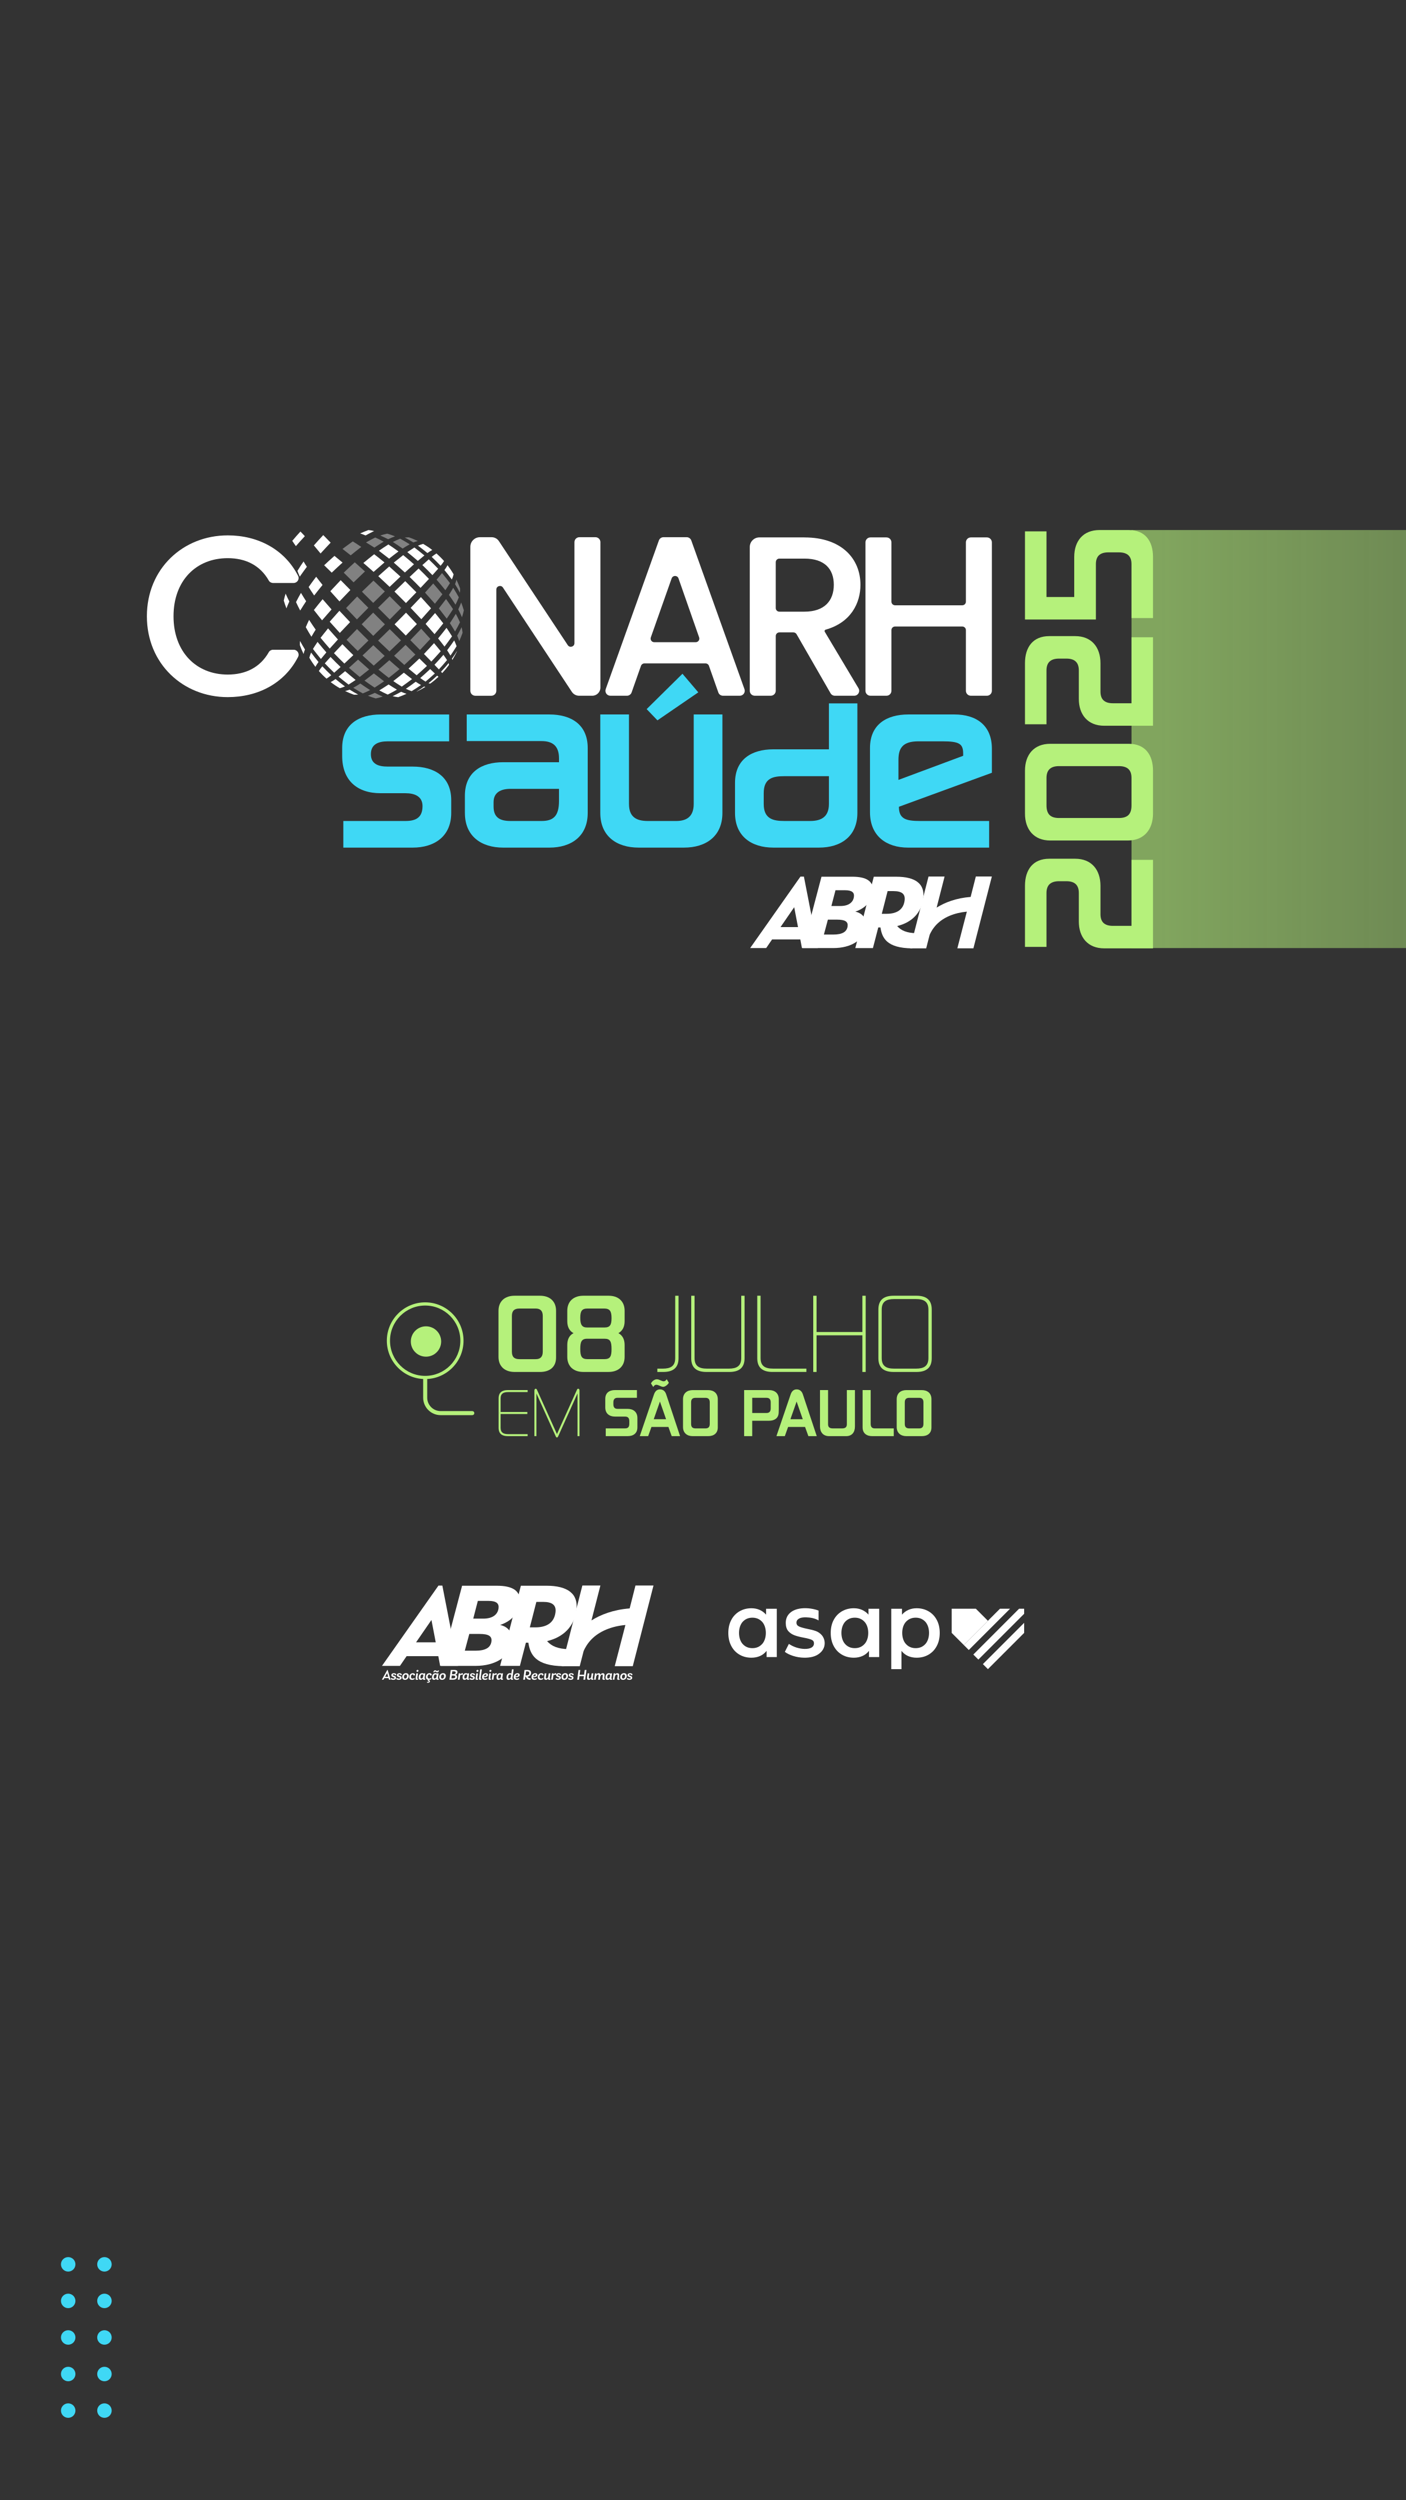 <?xml version="1.0" encoding="UTF-8"?><svg id="Layer_1" xmlns="http://www.w3.org/2000/svg" xmlns:xlink="http://www.w3.org/1999/xlink" viewBox="0 0 1080 1920"><rect x="0" y="0" width="1080" height="1920" fill="#333333" stroke="none"/><defs><style>.cls-1,.cls-2{fill:#fff;}.cls-2{fill-rule:evenodd;}.cls-3{fill:#3fd8f5;}.cls-4{fill:#b5f17b;}.cls-5{opacity:.38;}.cls-6{fill:url(#linear-gradient);}</style><linearGradient id="linear-gradient" x1="1693.94" y1="567.54" x2="891.87" y2="567.54" gradientUnits="userSpaceOnUse"><stop offset="0" stop-color="#b5f17b" stop-opacity="0"/><stop offset="1" stop-color="#b5f17b" stop-opacity=".6"/></linearGradient></defs><circle class="cls-3" cx="52.39" cy="1851.15" r="5.56"/><circle class="cls-3" cx="52.39" cy="1823.07" r="5.56"/><circle class="cls-3" cx="52.39" cy="1794.99" r="5.56"/><circle class="cls-3" cx="52.39" cy="1766.92" r="5.56"/><circle class="cls-3" cx="52.39" cy="1738.84" r="5.56"/><circle class="cls-3" cx="80.23" cy="1851.15" r="5.56"/><circle class="cls-3" cx="80.23" cy="1823.07" r="5.56"/><circle class="cls-3" cx="80.23" cy="1794.99" r="5.56"/><circle class="cls-3" cx="80.23" cy="1766.92" r="5.56"/><circle class="cls-3" cx="80.23" cy="1738.84" r="5.56"/><path class="cls-2" d="M230.78,408.17c-2.18,2.37-4.2,4.68-6.27,7.15.9,1.42,1.79,2.7,2.77,4.06,2.27-2.61,4.52-5.11,6.89-7.64-1.14-1.18-2.26-2.37-3.38-3.57h0Z"/><path class="cls-2" d="M348.89,491.81c-1.78,2.59-3.54,5.03-5.43,7.55.92,1.39,1.73,2.67,2.55,4.09,1.66-2.42,3.16-4.7,4.71-7.23-.58-1.62-1.13-2.92-1.82-4.41h0Z"/><path class="cls-2" d="M350.96,500.07c-1.16,1.97-2.52,3.94-3.81,5.72.11.3.2.64.28,1,1.3-2.09,2.47-4.22,3.5-6.38.01-.11.02-.22.03-.34h0Z"/><path class="cls-2" d="M344.58,509.22c-1.72,2.22-3.9,4.59-5.8,6.59.3.33.6.71.89,1.06,1.88-2,3.61-4.07,5.18-6.22l.02-.05c0-.44-.13-.92-.3-1.38h0Z"/><path class="cls-2" d="M336.82,519.73c-.35-.29-.73-.59-1.06-.89-2,1.9-4.37,4.08-6.6,5.8.45.17.9.31,1.3.31h.04c2.23-1.61,4.31-3.34,6.31-5.22h0Z"/><path class="cls-2" d="M347.08,445.03c.55-1.3,1.02-2.58,1.36-3.98-1.41-2.43-2.98-4.77-4.69-7-.65,1.29-1.53,2.58-2.36,3.72,1.98,2.36,3.86,4.78,5.69,7.25h0Z"/><path class="cls-2" d="M338.44,434.48c.98-1.18,1.86-2.3,2.66-3.63-.91-1.04-1.86-2.04-2.83-3.02-.98-.98-1.98-1.92-3.02-2.84-1.33.8-2.46,1.68-3.63,2.66,1.16,1.11,2.33,2.22,3.47,3.36,1.14,1.14,2.25,2.3,3.36,3.47h0Z"/><path class="cls-2" d="M312.25,532.8c-1.42-.46-2.64-.93-4.14-1.56-2.23,1.23-4.29,2.3-6.52,3.38,1.44.36,2.6.57,4.31.77,2.29-.84,4.23-1.63,6.36-2.6h0Z"/><path class="cls-2" d="M250.8,521.16c1.32-.8,2.46-1.68,3.63-2.66-1.16-1.11-2.33-2.22-3.47-3.36-1.14-1.14-2.25-2.3-3.36-3.47-.98,1.18-1.86,2.31-2.66,3.63.91,1.04,1.86,2.05,2.83,3.02.98.98,1.98,1.92,3.02,2.83h0Z"/><path class="cls-2" d="M256.7,516.6c1.66-1.45,3.29-2.91,4.92-4.39-1.31-1.27-2.62-2.53-3.91-3.82-1.29-1.29-2.55-2.6-3.82-3.91-1.48,1.63-2.94,3.26-4.4,4.92,1.18,1.22,2.35,2.46,3.55,3.65,1.2,1.2,2.43,2.37,3.65,3.55h0Z"/><path class="cls-2" d="M256.53,501.59c1.31,1.35,2.62,2.7,3.95,4.03,1.33,1.33,2.68,2.64,4.03,3.95,2.31-2.15,4.6-4.31,6.89-6.48-1.41-1.38-2.83-2.77-4.23-4.16-1.4-1.4-2.78-2.81-4.16-4.23-2.17,2.29-4.33,4.59-6.49,6.89h0Z"/><path class="cls-2" d="M323.03,451.45c2.17-2.29,4.33-4.59,6.48-6.89-1.31-1.35-2.62-2.7-3.95-4.03-1.33-1.33-2.68-2.64-4.03-3.95-2.31,2.15-4.6,4.31-6.89,6.48,1.41,1.38,2.83,2.77,4.23,4.16,1.4,1.4,2.78,2.81,4.16,4.23h0Z"/><path class="cls-2" d="M336.55,436.75c-1.17-1.22-2.35-2.46-3.55-3.65-1.2-1.2-2.43-2.37-3.65-3.55-1.66,1.45-3.29,2.91-4.92,4.39,1.31,1.27,2.62,2.53,3.91,3.82,1.29,1.29,2.55,2.6,3.82,3.91,1.48-1.63,2.94-3.26,4.39-4.92h0Z"/><path class="cls-2" d="M265.1,515.41c-1.67,1.42-3.34,2.81-5.05,4.19,2.56,2.12,5.05,4.1,7.7,6.11,1.85-1.16,3.62-2.32,5.43-3.54-2.75-2.22-5.4-4.45-8.08-6.76h0Z"/><path class="cls-2" d="M268.55,529.58c-1.11.47-2.28.82-3.46,1.08,2.22,1.08,4.47,2.02,6.73,2.82,1.05.02,2.2.01,3.3-.11-2.25-1.2-4.41-2.44-6.57-3.79h0Z"/><path class="cls-2" d="M257.73,521.44c-1.15.83-2.44,1.71-3.73,2.36,2.23,1.72,4.57,3.29,7,4.69,1.4-.34,2.68-.82,3.97-1.37-2.47-1.83-4.89-3.71-7.25-5.69h0Z"/><path class="cls-2" d="M334.2,470.77c-2.4,2.82-4.82,5.59-7.28,8.36,2.32,2.6,4.59,5.2,6.86,7.85,2.29-2.75,4.5-5.48,6.71-8.3-2.07-2.68-4.15-5.29-6.29-7.91h0Z"/><path class="cls-2" d="M342.98,482.14c-2.12,2.75-4.25,5.42-6.45,8.12,1.68,2.09,3.3,4.15,4.91,6.29,2-2.62,3.89-5.19,5.78-7.9-1.39-2.25-2.75-4.33-4.24-6.51h0Z"/><path class="cls-2" d="M338.53,500.08c-1.69-2.09-3.4-4.15-5.13-6.2-2.56,2.82-5.11,5.57-7.74,8.32,1.89,1.94,3.78,3.88,5.68,5.82,2.46-2.63,4.82-5.22,7.2-7.93h0Z"/><path class="cls-2" d="M320.03,518.58c2.71-2.38,5.31-4.73,7.93-7.2-1.93-1.9-3.87-3.79-5.82-5.68-2.75,2.63-5.5,5.18-8.32,7.74,2.06,1.74,4.11,3.44,6.2,5.13h0Z"/><path class="cls-2" d="M316.49,521.49c-2.13-1.61-4.2-3.23-6.29-4.91-2.69,2.2-5.37,4.33-8.11,6.45,2.17,1.49,4.25,2.85,6.51,4.24,2.71-1.9,5.27-3.78,7.9-5.78h0Z"/><path class="cls-2" d="M304.89,529.6c-2.19-1.3-4.26-2.59-6.41-3.98-2.39,1.59-4.7,3.07-7.14,4.56,2.18,1.17,4.19,2.17,6.48,3.21,2.49-1.24,4.69-2.43,7.07-3.79h0Z"/><path class="cls-2" d="M323.4,526.06c-1.42-.82-2.7-1.62-4.09-2.54-2.53,1.9-4.96,3.65-7.55,5.43,1.49.7,2.79,1.24,4.41,1.82,2.52-1.55,4.81-3.04,7.23-4.71h0Z"/><path class="cls-2" d="M334.01,517.17c-1.2-1.12-2.39-2.24-3.57-3.38-2.53,2.37-5.03,4.62-7.64,6.89,1.36.98,2.64,1.86,4.06,2.76,2.47-2.07,4.78-4.09,7.15-6.27h0Z"/><path class="cls-2" d="M343.39,506.91c-.9-1.42-1.79-2.7-2.77-4.06-2.27,2.61-4.52,5.11-6.89,7.64,1.14,1.18,2.26,2.37,3.38,3.57,2.18-2.37,4.2-4.68,6.27-7.15h0Z"/><path class="cls-2" d="M325.74,527.2c-1.79,1.3-3.77,2.66-5.75,3.82.09,0,.18-.01.27-.02,2.24-1.05,4.38-2.22,6.47-3.52-.35-.07-.7-.17-1-.28h0Z"/><path class="cls-2" d="M283.03,407.03c-2.29.84-4.23,1.63-6.36,2.6,1.42.45,2.64.93,4.14,1.56,2.23-1.23,4.29-2.3,6.53-3.38-1.44-.36-2.6-.57-4.31-.77h0Z"/><path class="cls-2" d="M222.25,461.9c-1.06-2.09-1.95-3.97-2.85-6.05-.58,1.79-.99,3.33-1.43,5.33.65,2.19,1.27,3.98,2.05,5.99.69-1.81,1.38-3.44,2.23-5.28h0Z"/><path class="cls-2" d="M328.32,424.71c1.15-.83,2.44-1.71,3.72-2.36-2.23-1.72-4.56-3.28-7-4.69-1.4.34-2.68.82-3.97,1.37,2.47,1.83,4.89,3.71,7.25,5.69h0Z"/><path class="cls-2" d="M217.08,433.96c-.96,2.13-1.75,4.07-2.6,6.36.2,1.71.41,2.87.77,4.31,1.08-2.23,2.15-4.3,3.38-6.52-.63-1.5-1.1-2.72-1.56-4.14h0Z"/><path class="cls-2" d="M320.94,430.74c1.67-1.42,3.35-2.81,5.05-4.19-2.55-2.12-5.05-4.1-7.69-6.11-1.85,1.16-3.63,2.32-5.43,3.54,2.75,2.22,5.4,4.44,8.08,6.76h0Z"/><path class="cls-2" d="M309.72,426.28c-2.44,1.9-4.84,3.81-7.24,5.76,2.88,2.51,5.7,5.02,8.53,7.59,2.32-2.14,4.63-4.23,6.99-6.31-2.74-2.4-5.47-4.71-8.28-7.03h0Z"/><path class="cls-2" d="M298.97,435c-2.83,2.47-5.62,4.94-8.4,7.46,2.93,2.72,5.82,5.45,8.72,8.21,2.76-2.65,5.52-5.27,8.3-7.89-2.86-2.63-5.71-5.21-8.62-7.78h0Z"/><path class="cls-2" d="M323.64,475.52c2.52-2.79,5-5.57,7.46-8.4-2.57-2.91-5.15-5.76-7.78-8.62-2.62,2.79-5.24,5.55-7.89,8.3,2.75,2.89,5.49,5.79,8.21,8.72h0Z"/><path class="cls-2" d="M311.88,470.49c-2.92,2.99-5.84,5.96-8.78,8.93,2.87,2.88,5.74,5.76,8.6,8.64,2.86-2.93,5.69-5.86,8.51-8.83-2.76-2.93-5.54-5.84-8.33-8.74h0Z"/><polygon class="cls-2" points="311.26 446.27 303 454.28 311.82 463.09 319.83 454.84 311.26 446.27 311.26 446.27"/><path class="cls-2" d="M260.71,469.02c-2.52,2.79-4.99,5.57-7.46,8.4,2.57,2.91,5.15,5.76,7.78,8.62,2.62-2.79,5.24-5.55,7.89-8.31-2.76-2.89-5.49-5.79-8.21-8.72h0Z"/><path class="cls-2" d="M251.99,482.54c-1.95,2.4-3.86,4.8-5.75,7.24,2.32,2.82,4.63,5.54,7.03,8.28,2.08-2.36,4.17-4.67,6.31-6.99-2.57-2.83-5.08-5.65-7.59-8.53h0Z"/><path class="cls-2" d="M250.69,501c-2.32-2.68-4.54-5.33-6.77-8.08-1.22,1.8-2.38,3.58-3.53,5.43,2.02,2.66,3.98,5.13,6.11,7.69,1.38-1.7,2.77-3.37,4.19-5.05h0Z"/><path class="cls-2" d="M234.26,498.76c-1.36-2.16-2.59-4.33-3.79-6.58-.12,1.1-.14,2.23-.13,3.22.82,2.34,1.76,4.6,2.84,6.82.26-1.18.61-2.35,1.08-3.46h0Z"/><path class="cls-2" d="M237.61,505.09c1.41,2.43,2.98,4.77,4.69,7,.65-1.29,1.53-2.58,2.36-3.72-1.98-2.36-3.86-4.78-5.69-7.25-.55,1.3-1.02,2.58-1.36,3.98h0Z"/><path class="cls-2" d="M242.49,483.53c-1.78-2.52-3.4-4.94-5.06-7.52-.92,1.89-1.72,3.65-2.54,5.63,1.42,2.56,2.78,4.87,4.32,7.32,1.06-1.88,2.1-3.59,3.27-5.43h0Z"/><path class="cls-2" d="M247.82,460.15c-2.3,2.75-4.5,5.47-6.71,8.3,2.07,2.68,4.15,5.29,6.29,7.91,2.4-2.82,4.82-5.59,7.28-8.36-2.32-2.6-4.59-5.2-6.86-7.85h0Z"/><path class="cls-2" d="M261.68,445.53c-2.69,2.81-5.32,5.62-7.95,8.49,2.33,2.62,4.68,5.22,7.03,7.82,2.77-2.95,5.56-5.85,8.38-8.76-2.5-2.51-4.98-5.03-7.46-7.56h0Z"/><path class="cls-2" d="M295.33,431.9c-2.62-2.15-5.22-4.22-7.91-6.29-2.82,2.21-5.55,4.42-8.3,6.71,2.65,2.26,5.25,4.53,7.85,6.86,2.77-2.46,5.54-4.87,8.36-7.28h0Z"/><path class="cls-2" d="M298.33,418.1c-2.51,1.59-4.86,3.16-7.3,4.84,2.64,2,5.24,4,7.85,6.06,2.39-1.89,4.76-3.71,7.2-5.53-2.57-1.85-5.1-3.61-7.75-5.37h0Z"/><path class="cls-2" d="M256.92,426.87c-2.71,2.38-5.31,4.73-7.93,7.2,1.93,1.9,3.87,3.79,5.82,5.68,2.75-2.63,5.5-5.18,8.32-7.74-2.06-1.74-4.11-3.44-6.2-5.13h0Z"/><path class="cls-2" d="M241.11,418.84c1.69,2.09,3.4,4.14,5.13,6.2,2.56-2.82,5.11-5.57,7.74-8.32-1.89-1.94-3.78-3.88-5.68-5.82-2.46,2.63-4.82,5.22-7.2,7.93h0Z"/><path class="cls-2" d="M242.86,442.9c-2,2.62-3.89,5.19-5.78,7.9,1.39,2.25,2.75,4.33,4.24,6.5,2.12-2.75,4.25-5.42,6.45-8.11-1.68-2.09-3.3-4.15-4.91-6.29h0Z"/><path class="cls-2" d="M235.16,461.7c-1.39-2.15-2.68-4.22-3.97-6.41-1.37,2.37-2.56,4.58-3.8,7.07,1.04,2.3,2.04,4.3,3.21,6.48,1.49-2.44,2.97-4.75,4.56-7.14h0Z"/><path class="cls-2" d="M233.18,431.16c-1.66,2.42-3.16,4.7-4.71,7.23.58,1.62,1.13,2.92,1.82,4.41,1.78-2.59,3.54-5.03,5.43-7.55-.92-1.39-1.73-2.67-2.55-4.09h0Z"/><g class="cls-5"><path class="cls-2" d="M354.57,481.63c-1.08,2.23-2.15,4.3-3.38,6.52.63,1.5,1.1,2.72,1.56,4.14.96-2.13,1.75-4.07,2.59-6.36-.2-1.71-.41-2.87-.77-4.31h0Z"/><path class="cls-2" d="M354.25,462.68c-.69,1.81-1.38,3.44-2.23,5.28,1.06,2.09,1.95,3.97,2.85,6.05.58-1.79.99-3.33,1.43-5.33-.65-2.19-1.27-3.98-2.05-5.99h0Z"/><path class="cls-2" d="M287.91,532.07c-1.85.85-3.47,1.54-5.28,2.23,2.01.78,3.81,1.4,6,2.05,2-.43,3.54-.85,5.33-1.43-2.07-.9-3.96-1.79-6.05-2.85h0Z"/><path class="cls-2" d="M349.53,448.6c1.36,2.16,2.6,4.33,3.79,6.57.12-1.1.14-2.23.12-3.21-.82-2.34-1.76-4.6-2.84-6.82-.26,1.18-.61,2.35-1.08,3.46h0Z"/><path class="cls-2" d="M274.23,483.06l-8.01,8.26c1.41,1.44,2.83,2.89,4.25,4.31,1.43,1.43,2.87,2.84,4.31,4.25l8.26-8.01c-1.47-1.46-2.95-2.92-4.42-4.39-1.47-1.47-2.93-2.95-4.39-4.42h0Z"/><path class="cls-2" d="M295.65,479.44c-1.5-1.5-3-3-4.5-4.5-1.5-1.5-3-3-4.5-4.5-2.95,2.98-5.9,5.96-8.84,8.95,1.48,1.49,2.95,2.98,4.44,4.46,1.48,1.48,2.97,2.96,4.46,4.44,2.99-2.94,5.97-5.89,8.95-8.84h0Z"/><path class="cls-2" d="M345.65,447.8c-2.01-2.65-3.99-5.14-6.11-7.7-1.38,1.7-2.77,3.37-4.19,5.05,2.32,2.68,4.54,5.33,6.76,8.08,1.22-1.8,2.38-3.58,3.54-5.43h0Z"/><path class="cls-2" d="M332.78,448.09c-2.08,2.36-4.18,4.68-6.31,6.99,2.57,2.83,5.08,5.65,7.59,8.53,1.95-2.4,3.85-4.8,5.76-7.24-2.32-2.81-4.63-5.54-7.03-8.28h0Z"/><path class="cls-2" d="M308.01,491.75c-2.89-2.86-5.77-5.73-8.64-8.6-2.97,2.94-5.95,5.86-8.94,8.78,2.91,2.79,5.82,5.57,8.75,8.33,2.97-2.82,5.9-5.65,8.83-8.51h0Z"/><path class="cls-2" d="M295.47,503.69c-2.92-2.72-5.82-5.45-8.72-8.21-2.76,2.65-5.52,5.27-8.3,7.89,2.86,2.63,5.71,5.21,8.62,7.78,2.83-2.47,5.62-4.94,8.4-7.46h0Z"/><path class="cls-2" d="M283.56,514.11c-2.88-2.51-5.7-5.02-8.53-7.59-2.32,2.14-4.63,4.23-6.99,6.31,2.74,2.4,5.47,4.71,8.28,7.03,2.44-1.9,4.84-3.81,7.24-5.76h0Z"/><path class="cls-2" d="M271.35,528.18c2.45,1.53,4.77,2.9,7.32,4.32,1.98-.82,3.74-1.61,5.63-2.54-2.58-1.65-5-3.28-7.52-5.06-1.85,1.18-3.55,2.22-5.43,3.28h0Z"/><path class="cls-2" d="M287.72,528.04c2.51-1.59,4.86-3.16,7.3-4.85-2.65-2-5.24-4-7.84-6.06-2.39,1.89-4.76,3.71-7.2,5.53,2.57,1.85,5.1,3.61,7.75,5.37h0Z"/><path class="cls-2" d="M306.93,513.83c-2.65-2.26-5.25-4.53-7.85-6.86-2.77,2.46-5.54,4.87-8.36,7.28,2.62,2.14,5.23,4.22,7.91,6.29,2.82-2.21,5.55-4.42,8.3-6.71h0Z"/><path class="cls-2" d="M319.07,502.68c-2.53-2.48-5.05-4.96-7.56-7.46-2.9,2.82-5.81,5.6-8.76,8.38,2.6,2.36,5.2,4.7,7.82,7.03,2.87-2.63,5.68-5.26,8.49-7.95h0Z"/><path class="cls-2" d="M322.63,499.13c2.69-2.81,5.32-5.62,7.95-8.49-2.33-2.62-4.68-5.22-7.03-7.82-2.77,2.95-5.56,5.85-8.38,8.76,2.5,2.51,4.98,5.03,7.46,7.56h0Z"/><path class="cls-2" d="M347.99,467.77c-1.76-2.65-3.52-5.17-5.37-7.75-1.82,2.44-3.64,4.81-5.53,7.2,2.05,2.6,4.06,5.2,6.06,7.84,1.69-2.43,3.25-4.78,4.84-7.29h0Z"/><path class="cls-2" d="M352.45,458.72c-1.42-2.55-2.79-4.87-4.32-7.32-1.06,1.88-2.1,3.59-3.28,5.43,1.78,2.52,3.4,4.94,5.05,7.52.92-1.89,1.72-3.65,2.54-5.63h0Z"/><path class="cls-2" d="M353.34,477.88c-1.04-2.3-2.04-4.3-3.21-6.48-1.49,2.44-2.97,4.75-4.56,7.14,1.39,2.15,2.68,4.22,3.97,6.41,1.37-2.37,2.56-4.58,3.79-7.07h0Z"/><path class="cls-2" d="M303.42,411.85c-2.01-.78-3.81-1.4-5.99-2.05-2,.43-3.54.85-5.33,1.43,2.07.9,3.96,1.79,6.04,2.85,1.85-.85,3.47-1.54,5.28-2.23h0Z"/><path class="cls-2" d="M317.5,416.56c1.11-.47,2.28-.82,3.46-1.08-2.22-1.08-4.46-2.02-6.73-2.82-1.05-.02-2.2-.01-3.3.11,2.24,1.2,4.41,2.44,6.57,3.79h0Z"/><path class="cls-2" d="M299.34,457.87c-2.99,2.94-5.97,5.88-8.95,8.84l9,9c2.95-2.98,5.9-5.96,8.84-8.95l-8.89-8.89h0Z"/><path class="cls-2" d="M295.61,454.21c-2.91-2.79-5.82-5.57-8.75-8.33-2.97,2.82-5.9,5.65-8.83,8.51,2.89,2.86,5.76,5.73,8.64,8.6,2.97-2.94,5.94-5.86,8.93-8.78h0Z"/><path class="cls-2" d="M274.16,475.66c2.92-2.99,5.84-5.96,8.78-8.93-2.87-2.88-5.74-5.76-8.6-8.64-2.86,2.93-5.69,5.86-8.51,8.83,2.76,2.93,5.54,5.84,8.33,8.74h0Z"/><path class="cls-2" d="M280.34,438.83c-2.6-2.36-5.2-4.7-7.82-7.03-2.87,2.63-5.68,5.26-8.49,7.96,2.53,2.47,5.05,4.96,7.56,7.45,2.9-2.82,5.81-5.61,8.76-8.38h0Z"/><path class="cls-2" d="M307.38,413.65c-1.99.82-3.74,1.61-5.63,2.54,2.58,1.65,5,3.28,7.52,5.06,1.85-1.18,3.55-2.22,5.43-3.27-2.45-1.53-4.77-2.9-7.32-4.32h0Z"/><path class="cls-2" d="M287.56,420.52c2.39-1.59,4.7-3.07,7.14-4.56-2.18-1.17-4.18-2.17-6.48-3.21-2.49,1.24-4.69,2.42-7.07,3.79,2.18,1.3,4.26,2.59,6.41,3.97h0Z"/><path class="cls-2" d="M270.99,415.76c-2.71,1.9-5.27,3.78-7.9,5.78,2.13,1.61,4.2,3.23,6.29,4.91,2.69-2.2,5.37-4.33,8.11-6.45-2.17-1.49-4.25-2.85-6.5-4.24h0Z"/></g><path class="cls-1" d="M174.92,411.12c23.34,0,43.71,10.81,54.05,31.07,1.28,2.51-.6,5.5-3.42,5.5h-15.81c-1.35,0-2.61-.71-3.28-1.89-6.63-11.65-17.74-17.18-31.53-17.18-24.14,0-41.64,17.15-41.64,44.61s17.49,44.79,41.64,44.79c13.8,0,24.91-5.53,31.53-17.18.67-1.17,1.93-1.89,3.28-1.89h15.81c2.82,0,4.7,2.98,3.42,5.5-10.33,20.23-30.71,30.89-54.04,30.89-34.29,0-62.1-25.54-62.1-62.11s27.82-62.1,62.1-62.1Z"/><path class="cls-1" d="M461.19,416.33v111.7c0,3.45-2.8,6.25-6.25,6.25h-10.12c-2.23,0-4.32-1.12-5.55-2.98l-52.92-80.08c-1.52-2.3-5.11-1.23-5.11,1.54v77.72c0,2.1-1.71,3.81-3.81,3.81h-12.33c-2.1,0-3.81-1.71-3.81-3.81v-110.57c0-4.08,3.3-7.38,7.38-7.38h8.99c2.23,0,4.31,1.12,5.55,2.98l52.93,79.93c1.52,2.3,5.11,1.22,5.11-1.54v-77.56c0-2.1,1.71-3.81,3.81-3.81h12.33c2.1,0,3.81,1.71,3.81,3.81Z"/><path class="cls-1" d="M541.95,509.44h-46.96c-1.18,0-2.23.75-2.63,1.86l-7.2,20.44c-.54,1.52-1.98,2.54-3.59,2.54h-12.71c-2.64,0-4.47-2.61-3.59-5.09l40.83-114.14c.54-1.52,1.98-2.53,3.59-2.53h17.73c1.61,0,3.04,1.01,3.59,2.53l40.83,114.14c.89,2.48-.95,5.09-3.59,5.09h-12.89c-1.62,0-3.06-1.02-3.59-2.54l-7.2-20.44c-.39-1.11-1.44-1.86-2.63-1.86ZM515.92,444.14l-16,45.32c-.64,1.81.7,3.71,2.63,3.71h31.85c1.92,0,3.26-1.89,2.63-3.7l-15.85-45.32c-.87-2.48-4.38-2.49-5.25,0Z"/><path class="cls-1" d="M617.91,412.7c28.87,0,43.04,16.62,43.04,36.39,0,14.01-7.34,29.02-26.75,34.44-.7.2-1.04,1-.67,1.62l25.9,43.37c1.52,2.54-.31,5.76-3.27,5.76h-14.88c-1.36,0-2.62-.73-3.3-1.91l-26.09-45.33c-.5-.86-1.42-1.4-2.41-1.4h-10.82c-1.54,0-2.78,1.25-2.78,2.78v42.04c0,2.1-1.71,3.81-3.81,3.81h-12.33c-2.1,0-3.81-1.71-3.81-3.81v-110.4c0-4.08,3.3-7.38,7.38-7.38h34.61ZM617.91,428.97h-19.26c-1.54,0-2.78,1.25-2.78,2.78v35.19c0,1.54,1.25,2.78,2.78,2.78h19.26c15.57,0,22.57-8.57,22.57-20.64s-7-20.12-22.57-20.12Z"/><path class="cls-1" d="M739.16,481.1h-51.64c-1.54,0-2.78,1.25-2.78,2.78v46.59c0,2.1-1.71,3.81-3.81,3.81h-12.33c-2.1,0-3.81-1.71-3.81-3.81v-113.97c0-2.1,1.71-3.81,3.81-3.81h12.33c2.1,0,3.81,1.71,3.81,3.81v45.54c0,1.54,1.25,2.78,2.78,2.78h51.64c1.54,0,2.78-1.25,2.78-2.78v-45.54c0-2.1,1.71-3.81,3.81-3.81h12.33c2.1,0,3.81,1.71,3.81,3.81v113.97c0,2.1-1.71,3.81-3.81,3.81h-12.33c-2.1,0-3.81-1.71-3.81-3.81v-46.59c0-1.54-1.25-2.78-2.78-2.78Z"/><path class="cls-3" d="M263.72,650.91v-20.45h47.79c7.93,0,13.05-2.65,13.05-11.46,0-7.41-5.99-9.87-13.05-9.87h-19.22c-18.16,0-29.45-10.05-29.45-28.56v-6.17c0-17.98,12.69-25.74,29.45-25.74h52.72v20.63h-47.25c-7.23,0-12.87,2.29-12.87,9.87s5.82,9.52,12.87,9.52h19.22c16.75,0,29.62,7.76,29.62,25.74v9.87c0,17.98-12.87,26.62-29.62,26.62h-53.25Z"/><path class="cls-3" d="M357.09,624.29v-13.23c0-17.98,12.69-25.74,29.45-25.74h42.85v-3c0-9.87-5.29-13.22-13.4-13.22h-57.48v-20.45h63.48c16.75,0,29.45,7.76,29.45,25.74v49.9c0,17.98-12.69,26.62-29.45,26.62h-35.44c-16.75,0-29.45-8.64-29.45-26.62ZM429.38,615.12v-9.35h-37.2c-7.05,0-13.05,2.47-13.05,10.23v3.35c0,8.64,5.11,11.11,13.05,11.11h23.8c9.17,0,13.4-3.88,13.4-15.34Z"/><path class="cls-3" d="M483.15,617.41c0,9.7,5.29,13.05,14.46,13.05h21.86c7.93,0,13.4-3.35,13.4-13.05v-68.77h22.04v75.64c0,17.98-12.7,26.62-29.45,26.62h-34.91c-16.75,0-29.45-8.64-29.45-26.62v-75.64h22.04v68.77ZM505.01,553.18l-8.29-8.64,27.51-27.15,12.16,14.28-31.39,21.51Z"/><path class="cls-3" d="M636.72,575.42v-35.27h21.86v84.13c0,17.98-12.69,26.62-29.45,26.62h-35.09c-16.75,0-29.45-8.64-29.45-26.62v-23.12c0-17.98,12.69-25.74,29.45-25.74h42.67ZM636.72,596.05h-34.21c-8.64,0-15.87,1.41-15.87,13.05v8.31c0,11.46,7.23,13.05,15.87,13.05h19.75c8.82,0,14.46-3.35,14.46-13.05v-21.36Z"/><path class="cls-3" d="M759.78,650.91h-62.24c-16.75,0-29.27-8.99-29.27-27.15v-49.37c0-17.98,12.69-25.74,29.45-25.74h35.44c16.75,0,28.74,8.29,28.74,26.27v18.51l-71.41,26.1c0,9.35,5.29,10.93,16.4,10.93h52.9v20.45ZM690.13,598.9l49.72-18.51v-1.59c0-7.58-2.82-9.52-15.87-9.52h-18.51c-12.17,0-15.34,5.29-15.34,14.28v15.34Z"/><path class="cls-4" d="M885.67,728.27h-37.45c-12.74,0-19.54-8.57-19.54-20.68v-21.81c0-5.8-2.78-9.08-9.58-9.08h-5.55c-6.81,0-9.71,3.28-9.71,9.08v41.36h-16.52v-46.9c0-12.23,6.05-20.8,18.66-20.8h19.92c12.61,0,19.42,8.57,19.42,20.8v21.81c0,5.8,2.9,8.95,9.58,8.95h14.25v-50.69h16.52v67.96Z"/><path class="cls-4" d="M867.01,571.18c12.61,0,18.66,8.45,18.66,20.68v32.91c0,12.1-6.81,20.68-19.42,20.68h-59.51c-12.61,0-19.42-8.57-19.42-20.68v-32.91c0-12.23,6.81-20.68,19.42-20.68h60.27ZM859.45,628.17c6.93,0,9.71-3.15,9.71-9.71v-21.06c0-5.8-2.78-9.08-9.71-9.08h-46.02c-6.68,0-9.58,3.28-9.58,9.08v21.06c0,6.56,2.9,9.71,9.58,9.71h46.02Z"/><path class="cls-4" d="M885.67,557.32h-37.45c-12.74,0-19.54-8.57-19.54-20.68v-21.81c0-5.8-2.78-9.08-9.58-9.08h-5.55c-6.81,0-9.71,3.28-9.71,9.08v41.36h-16.52v-46.9c0-12.23,6.05-20.8,18.66-20.8h19.92c12.61,0,19.42,8.57,19.42,20.8v21.81c0,5.8,2.9,8.95,9.58,8.95h14.25v-50.69h16.52v67.96Z"/><path class="cls-4" d="M803.84,458.47h21.31v-30.76c0-12.23,6.81-20.68,19.42-20.68h22.44c12.61,0,18.66,8.45,18.66,20.68v46.9h-16.52v-41.36c0-5.8-2.78-9.08-9.71-9.08h-8.07c-6.81,0-9.58,3.28-9.58,9.08v42.49h-54.47v-67.71h16.52v50.44Z"/><path class="cls-1" d="M614.74,721.4h-21.67l-4.55,6.64h-12.29l38.62-54.87h2.66l10.7,54.87h-12.2l-1.26-6.64ZM612.99,711.94l-2.94-15.27-10.51,15.27h13.45Z"/><path class="cls-1" d="M665.05,711.77c-1.24,10.13-11.46,16.27-24.83,16.27h-23.66l14.45-54.79h23.66c10.88,0,16.77,3.4,15.72,11.95-.74,6.06-4.61,11.87-13.36,14.86,5.25,1.16,8.85,4.98,8.03,11.71ZM651.08,711.27c.42-3.4-1.7-5.06-8.18-5.06h-6.97l-3.07,11.46h7.31c6.89,0,10.39-2.16,10.91-6.39ZM655.94,688.61c.41-3.32-1.63-4.98-6.78-4.98h-7.39l-3.15,12.12h6.89c6.31,0,9.88-2.74,10.42-7.14Z"/><path class="cls-1" d="M703.85,716.63l-3.11,11.64c-19.9-.17-23.17-8.2-24.44-16.08h-1.66l-4.11,15.86h-13.53l14.2-54.79h17.35c14.78,0,21.98,5.56,20.65,16.44-1.41,11.46-8.94,18.76-20.06,21.42,2.98,3.49,7.51,5.35,14.72,5.52ZM677.34,701.73h3.74c7.31,0,12.88-2.82,13.8-10.29.6-4.9-2.11-7.14-8.59-7.14h-4.48l-4.47,17.43Z"/><path class="cls-1" d="M749.56,673.11l-3.97,15.66c-11.2.87-19.82,4.26-26.13,8.2l6.11-23.87h-12.33l-14.13,55.16h12.33l2.64-10.33c.73-1.74,2.32-4.87,5.31-7.97,5.36-5.55,13.56-8.97,23.28-9.89l-7.3,28.18h12.33l14.18-55.16h-12.33Z"/><rect class="cls-6" x="869.16" y="407.03" width="850.16" height="321.01"/><path class="cls-4" d="M427.13,1042.45c0,7.5-5.03,11.11-12.31,11.11h-19.59c-7.2,0-12.31-4.05-12.31-11.56v-35.42c0-7.5,5.1-11.56,12.31-11.56h19.59c7.28,0,12.31,4.05,12.31,11.56v35.87ZM393.21,1037.95c0,4.13,1.88,5.78,5.78,5.78h12.53c3.45,0,5.4-1.65,5.4-5.78v-27.39c0-3.98-1.95-5.7-5.4-5.7h-12.53c-3.9,0-5.78,1.72-5.78,5.7v27.39Z"/><path class="cls-4" d="M447.98,1053.55c-7.13,0-12.23-4.05-12.23-11.56v-9.15c0-4.58,1.72-7.5,4.8-9.08-3.08-1.65-4.8-4.65-4.8-9.15v-8.03c0-7.5,5.1-11.56,12.31-11.56h19.51c7.13,0,12.23,4.05,12.23,11.56v8.03c0,4.5-1.8,7.5-4.8,9.15,3,1.58,4.8,4.58,4.8,9.08v9.15c0,7.5-5.1,11.56-12.31,11.56h-19.51ZM451.36,1004.85c-4.43,0-5.63,1.95-5.63,7.2s1.35,7.35,5.18,7.35h13.51c4.2,0,5.33-2.1,5.33-7.2s-1.2-7.35-5.63-7.35h-12.76ZM464.12,1043.72c4.58,0,5.63-2.03,5.63-7.73s-.98-7.95-5.33-7.95h-13.43c-4.43,0-5.25,2.63-5.25,7.8,0,5.78,1.05,7.88,5.63,7.88h12.76Z"/><path class="cls-4" d="M504.93,1053.55v-2.55h4.2c5.93,0,9.53-1.88,9.53-8.1v-47.87h2.55v48.02c0,7.65-4.58,10.51-11.71,10.51h-4.58Z"/><path class="cls-4" d="M530.96,1043.05v-48.02h2.55v47.87c0,6.23,3.6,8.1,9.53,8.1h16.81c5.93,0,9.53-1.88,9.53-8.1v-47.87h2.55v48.02c0,7.65-4.58,10.51-11.71,10.51h-17.56c-7.13,0-11.71-2.85-11.71-10.51Z"/><path class="cls-4" d="M593.39,1053.55c-7.13,0-11.71-2.85-11.71-10.51v-48.02h2.55v47.87c0,6.23,3.6,8.1,9.53,8.1h25.66v2.55h-26.04Z"/><path class="cls-4" d="M662.42,1025.42h-35.19v28.14h-2.55v-58.53h2.55v27.84h35.19v-27.84h2.55v58.53h-2.55v-28.14Z"/><path class="cls-4" d="M715.7,1043.05c0,7.65-4.58,10.51-11.71,10.51h-17.56c-7.13,0-11.71-2.85-11.71-10.51v-37.52c0-7.65,4.58-10.51,11.71-10.51h17.56c7.13,0,11.71,2.85,11.71,10.51v37.52ZM677.28,1042.9c0,6.23,3.6,8.1,9.53,8.1h16.81c5.93,0,9.53-1.88,9.53-8.1v-37.22c0-6.23-3.6-8.1-9.53-8.1h-16.81c-5.93,0-9.53,1.88-9.53,8.1v37.22Z"/><path class="cls-4" d="M390.29,1069.02c-3.58,0-5.76,1.13-5.76,4.9v10.38h20.54v1.54h-20.54v10.56c0,3.76,2.18,4.9,5.76,4.9h15.01v1.54h-15.23c-4.31,0-7.07-1.72-7.07-6.35v-22.67c0-4.62,2.77-6.35,7.07-6.35h15.23v1.54h-15.01Z"/><path class="cls-4" d="M443.28,1067.03c.23-.5.59-.59.91-.59.5,0,.95.5.95,1.18v35.23h-1.54v-32.78l-14.78,32.78c-.32.68-.54,1.04-1,1.04-.5,0-.68-.36-1-1.04l-14.78-32.78v32.78h-1.54v-34.91c0-1,.45-1.5.95-1.5.36,0,.73.14,1,.77l15.37,34.05,15.46-34.23Z"/><path class="cls-4" d="M482.17,1081.9c4.35,0,7.44,2.45,7.44,6.98v7.25c0,4.53-3.08,6.71-7.44,6.71h-16.87v-5.94h14.87c2.09,0,3.22-1,3.22-3.49v-2.09c0-2.45-1.13-3.49-3.22-3.49h-7.8c-4.35,0-7.44-2.4-7.44-6.98v-6.67c0-4.53,3.08-6.71,7.44-6.71h16.87v5.94h-14.87c-2.09,0-3.22,1.04-3.22,3.49v1.5c0,2.45,1.13,3.49,3.22,3.49h7.8Z"/><path class="cls-4" d="M491.42,1102.85l10.93-32.06c1-2.9,2.72-3.85,4.63-3.85s3.81.95,4.76,3.85l10.66,32.06h-6.44l-2.54-7.07h-13.01l-2.54,7.07h-6.44ZM513.77,1061.86c-1.09,1.86-3.08,3.13-4.4,3.13-1.54,0-3.58-1.59-5.21-1.59-.82,0-1.68.41-2.36,1.72l-1.77-2.77c1.09-2.04,2.95-3.17,4.53-3.17,1.91,0,3.67,1.54,5.21,1.54.73,0,1.59-.32,2.36-1.59l1.63,2.72ZM506.92,1076.28l-4.76,13.56h9.48l-4.72-13.56Z"/><path class="cls-4" d="M551.35,1096.14c0,4.53-3.04,6.71-7.43,6.71h-11.83c-4.35,0-7.44-2.45-7.44-6.98v-21.4c0-4.53,3.08-6.98,7.44-6.98h11.83c4.4,0,7.43,2.45,7.43,6.98v21.67ZM530.86,1093.42c0,2.49,1.13,3.49,3.49,3.49h7.57c2.09,0,3.27-1,3.27-3.49v-16.55c0-2.4-1.18-3.45-3.27-3.45h-7.57c-2.36,0-3.49,1.04-3.49,3.45v16.55Z"/><path class="cls-4" d="M598.22,1082.13c0,.64-.05,2.31-.09,2.86-.23,4.13-3.26,6.03-7.35,6.03h-12.97v11.83h-6.21v-35.37h19.18c4.35,0,7.44,2.45,7.44,6.98v7.66ZM577.82,1073.42v11.65h10.93c2.09,0,3.26-1.04,3.26-3.49v-4.72c0-2.4-1.18-3.45-3.26-3.45h-10.93Z"/><path class="cls-4" d="M596.4,1102.85l10.93-32.06c1-2.9,2.72-3.85,4.63-3.85s3.81.95,4.76,3.85l10.66,32.06h-6.44l-2.54-7.07h-13.02l-2.54,7.07h-6.44ZM611.91,1076.28l-4.76,13.56h9.48l-4.72-13.56Z"/><path class="cls-4" d="M636.07,1093.73c0,2.09,1.09,3.17,3.54,3.17h7.35c2.45,0,3.54-1.09,3.54-3.17v-26.25h6.21v27.98c0,4.4-2.27,7.39-6.8,7.39h-13.01c-4.54,0-7.03-2.99-7.03-7.39v-27.98h6.21v26.25Z"/><path class="cls-4" d="M662.59,1096.14v-28.66h6.21v25.94c0,2.49,1.14,3.49,3.22,3.49h14.51v5.94h-16.5c-4.35,0-7.43-2.18-7.43-6.71Z"/><path class="cls-4" d="M715.49,1096.14c0,4.53-3.04,6.71-7.43,6.71h-11.83c-4.35,0-7.44-2.45-7.44-6.98v-21.4c0-4.53,3.08-6.98,7.44-6.98h11.83c4.4,0,7.43,2.45,7.43,6.98v21.67ZM695,1093.42c0,2.49,1.13,3.49,3.49,3.49h7.57c2.09,0,3.27-1,3.27-3.49v-16.55c0-2.4-1.18-3.45-3.27-3.45h-7.57c-2.36,0-3.49,1.04-3.49,3.45v16.55Z"/><path class="cls-4" d="M326.6,1059.02c-16.25,0-29.46-13.22-29.46-29.46s13.22-29.46,29.46-29.46,29.46,13.22,29.46,29.46-13.22,29.46-29.46,29.46ZM326.6,1002.55c-14.89,0-27.01,12.11-27.01,27.01s12.11,27.01,27.01,27.01,27.01-12.11,27.01-27.01-12.11-27.01-27.01-27.01Z"/><circle class="cls-4" cx="327.22" cy="1030.17" r="11.66"/><path class="cls-4" d="M362.79,1086.73h-24.33c-7.4,0-13.41-6.02-13.41-13.41v-14.3c0-.86.7-1.56,1.56-1.56s1.56.7,1.56,1.56v14.3c0,5.67,4.61,10.29,10.29,10.29h24.33c.86,0,1.56.7,1.56,1.56s-.7,1.56-1.56,1.56Z"/><path class="cls-1" d="M298.48,1288.69h-3.25l-.65,1.19h-1.27l4.19-7.5h.27l2.25,7.5h-1.19l-.35-1.19ZM298.18,1287.66l-.82-2.81-1.55,2.81h2.37Z"/><path class="cls-1" d="M300.08,1289.3l.51-.87c.3.29.89.61,1.56.61.57,0,.93-.23.93-.51,0-.74-2.47-.48-2.47-2.12,0-1.01.89-1.54,1.98-1.54,1.01,0,1.86.46,1.83,1.37l-.96.26c0-.61-.55-.77-.93-.77-.46,0-.78.22-.78.51,0,.79,2.47.48,2.47,2.13,0,1.01-.92,1.64-2.19,1.64-1.01,0-1.66-.4-1.96-.71Z"/><path class="cls-1" d="M304.36,1289.3l.51-.87c.3.29.89.61,1.56.61.57,0,.93-.23.93-.51,0-.74-2.47-.48-2.47-2.12,0-1.01.89-1.54,1.98-1.54,1.01,0,1.86.46,1.83,1.37l-.96.26c0-.61-.55-.77-.93-.77-.46,0-.78.22-.78.51,0,.79,2.47.48,2.47,2.13,0,1.01-.92,1.64-2.19,1.64-1.01,0-1.66-.4-1.96-.71Z"/><path class="cls-1" d="M308.96,1287.9c0-1.72,1.14-3.03,2.9-3.03,1.34,0,2.13.75,2.13,2.06,0,1.71-1.14,3.07-2.89,3.07-1.34,0-2.14-.78-2.14-2.11ZM312.65,1287.09c0-.8-.35-1.22-.94-1.22-.91,0-1.41.92-1.41,1.88,0,.83.36,1.27.96,1.27.85,0,1.39-.88,1.39-1.93Z"/><path class="cls-1" d="M314.36,1287.91c0-1.71,1.1-3.04,2.8-3.04,1.09,0,1.65.54,1.65,1.58l-1.14.27c0-.4-.13-.87-.72-.87-.8,0-1.27.85-1.27,1.8s.46,1.37,1.24,1.37c.51,0,1-.2,1.42-.52l.16.86c-.36.31-1.14.65-2,.65-1.44,0-2.14-.85-2.14-2.1Z"/><path class="cls-1" d="M319.25,1288.78l.54-3.78h1.28l-.51,3.61c-.07.5.08.62.56.51l-.03.71c-.19.07-.46.17-.91.17-.66,0-1.07-.26-.93-1.22ZM319.88,1283.11c.06-.44.44-.78.87-.78s.75.34.7.78c-.06.43-.45.78-.88.78s-.74-.35-.69-.78Z"/><path class="cls-1" d="M326.71,1289.12l-.08.71c-.2.1-.53.17-.89.17-.62,0-.87-.36-.85-.96-.49.61-1.14.96-1.81.96-1,0-1.46-.77-1.46-1.82,0-1.9.97-3.31,2.64-3.31.52,0,.91.15,1.24.36l.12-.24h1.05l-.51,3.59c-.07.5.03.68.55.53ZM324.96,1287.94l.26-1.85c-.23-.14-.52-.25-.88-.25-.93,0-1.41.91-1.41,2.04,0,.65.21,1.08.71,1.08.6,0,1.03-.45,1.32-1.02Z"/><path class="cls-1" d="M329.48,1290.01l-.06.23c.47.06.81.28.81.8,0,.73-.58,1.22-1.47,1.22-.37,0-.64-.08-.82-.23l.24-.57c.12.09.33.15.57.15.36,0,.61-.15.61-.43,0-.24-.18-.33-.52-.33-.11,0-.26.01-.35.01l.25-.91c-1.05-.2-1.56-.99-1.56-2.05,0-1.71,1.1-3.04,2.8-3.04,1.09,0,1.65.54,1.65,1.58l-1.14.27c0-.4-.13-.87-.72-.87-.8,0-1.27.85-1.27,1.8s.46,1.37,1.24,1.37c.51,0,1-.2,1.42-.52l.16.86c-.34.28-1.03.6-1.83.65Z"/><path class="cls-1" d="M336.94,1289.12l-.08.71c-.2.1-.53.17-.89.17-.62,0-.87-.36-.85-.96-.49.61-1.14.96-1.81.96-1,0-1.46-.77-1.46-1.82,0-1.9.97-3.31,2.64-3.31.52,0,.91.15,1.24.36l.12-.24h1.05l-.51,3.59c-.07.5.03.68.55.53ZM333.68,1284.16h-.81c.03-.75.56-1.5,1.42-1.5.79,0,.97.59,1.54.59.34,0,.52-.2.57-.5h.79c-.04.82-.51,1.48-1.39,1.48-.78,0-1.03-.6-1.56-.6-.35,0-.51.26-.55.52ZM335.2,1287.94l.26-1.85c-.23-.14-.52-.25-.88-.25-.93,0-1.41.91-1.41,2.04,0,.65.21,1.08.71,1.08.6,0,1.03-.45,1.32-1.02Z"/><path class="cls-1" d="M337.42,1287.9c0-1.72,1.14-3.03,2.9-3.03,1.34,0,2.13.75,2.13,2.06,0,1.71-1.14,3.07-2.89,3.07-1.34,0-2.14-.78-2.14-2.11ZM341.11,1287.09c0-.8-.35-1.22-.94-1.22-.91,0-1.41.92-1.41,1.88,0,.83.36,1.27.96,1.27.85,0,1.39-.88,1.39-1.93Z"/><path class="cls-1" d="M351.11,1287.67c0,1.27-1.06,2.21-3,2.21h-2.88l1.03-7.48h2.81c1.55,0,2.34.52,2.34,1.61,0,.92-.53,1.71-1.65,2.07.8.15,1.35.69,1.35,1.59ZM349.72,1287.64c0-.66-.54-.94-1.55-.94h-1.16l-.29,2.13h1.23c1.09,0,1.78-.35,1.78-1.19ZM348.64,1283.45h-1.18l-.3,2.21h1.09c1.08,0,1.77-.45,1.77-1.3,0-.65-.52-.91-1.37-.91Z"/><path class="cls-1" d="M355.62,1284.93l-.19,1.27-.08.02c-.12-.08-.36-.14-.66-.14-.38,0-.83.16-1.23.52l-.46,3.27h-1.28l.67-4.88h1.21l-.04.8c.44-.5,1.02-.93,1.68-.93.16,0,.27.02.38.06Z"/><path class="cls-1" d="M360.4,1289.12l-.08.71c-.2.1-.53.17-.89.17-.62,0-.87-.36-.85-.96-.49.61-1.14.96-1.81.96-1,0-1.46-.77-1.46-1.82,0-1.9.97-3.31,2.64-3.31.52,0,.91.15,1.24.36l.12-.24h1.05l-.51,3.59c-.07.5.03.68.55.53ZM358.66,1287.94l.26-1.85c-.23-.14-.52-.25-.88-.25-.93,0-1.41.91-1.41,2.04,0,.65.21,1.08.71,1.08.6,0,1.03-.45,1.32-1.02Z"/><path class="cls-1" d="M360.55,1289.3l.51-.87c.3.29.89.61,1.56.61.57,0,.93-.23.93-.51,0-.74-2.47-.48-2.47-2.12,0-1.01.89-1.54,1.98-1.54,1.01,0,1.86.46,1.83,1.37l-.96.26c0-.61-.55-.77-.93-.77-.46,0-.78.22-.78.51,0,.79,2.47.48,2.47,2.13,0,1.01-.92,1.64-2.19,1.64-1.01,0-1.66-.4-1.96-.71Z"/><path class="cls-1" d="M365.33,1288.78l.54-3.78h1.28l-.51,3.61c-.07.5.08.62.56.51l-.03.71c-.19.07-.46.17-.91.17-.66,0-1.07-.26-.93-1.22ZM365.96,1283.11c.06-.44.44-.78.87-.78s.75.34.7.78c-.06.43-.45.78-.88.78s-.74-.35-.69-.78Z"/><path class="cls-1" d="M367.94,1288.64l.92-6.69h1.28l-.9,6.57c-.06.41.03.54.23.57.09.01.19,0,.34-.03l-.06.76c-.19.09-.46.19-.92.19-.65,0-1.05-.26-.89-1.37Z"/><path class="cls-1" d="M374.24,1288.64l.17.8c-.43.29-1.01.57-1.89.57-1.57,0-2.23-.87-2.23-2.1,0-1.69,1.14-3.04,2.88-3.04,1.1,0,1.66.54,1.66,1.3,0,1.36-1.63,1.94-3.25,1.76.03.73.37,1.13,1.2,1.13.55,0,1.06-.17,1.45-.43ZM371.65,1287.22c1.05.05,1.96-.2,1.96-.93,0-.31-.16-.53-.58-.53-.75,0-1.21.7-1.37,1.46Z"/><path class="cls-1" d="M375.29,1288.78l.54-3.78h1.28l-.51,3.61c-.07.5.08.62.56.51l-.03.71c-.19.07-.46.17-.91.17-.66,0-1.07-.26-.93-1.22ZM375.92,1283.11c.06-.44.44-.78.87-.78s.75.34.7.78c-.06.43-.45.78-.88.78s-.74-.35-.69-.78Z"/><path class="cls-1" d="M381.63,1284.93l-.19,1.27-.08.02c-.12-.08-.36-.14-.66-.14-.38,0-.83.16-1.23.52l-.46,3.27h-1.28l.67-4.88h1.21l-.04.8c.44-.5,1.02-.93,1.68-.93.16,0,.27.02.38.06Z"/><path class="cls-1" d="M386.41,1289.12l-.08.71c-.2.1-.53.17-.89.17-.62,0-.87-.36-.85-.96-.49.61-1.14.96-1.81.96-1,0-1.46-.77-1.46-1.82,0-1.9.97-3.31,2.64-3.31.52,0,.91.15,1.24.36l.12-.24h1.05l-.51,3.59c-.07.5.03.68.55.53ZM384.66,1287.94l.26-1.85c-.23-.14-.52-.25-.88-.25-.93,0-1.41.91-1.41,2.04,0,.65.21,1.08.71,1.08.6,0,1.03-.45,1.32-1.02Z"/><path class="cls-1" d="M394.17,1289.12l-.08.71c-.2.1-.53.17-.88.17-.62,0-.88-.34-.88-1-.49.63-1.15,1-1.83,1-1,0-1.46-.77-1.46-1.82,0-1.9.97-3.31,2.64-3.31.46,0,.82.11,1.11.29l.45-3.22h1.28l-.91,6.64c-.08.54.06.63.55.53ZM392.42,1287.9l.25-1.79c-.22-.14-.53-.26-.9-.26-.93,0-1.41.91-1.41,2.04,0,.65.21,1.08.71,1.08.62,0,1.07-.48,1.35-1.07Z"/><path class="cls-1" d="M398.6,1288.64l.17.8c-.43.29-1.01.57-1.89.57-1.57,0-2.23-.87-2.23-2.1,0-1.69,1.14-3.04,2.88-3.04,1.1,0,1.66.54,1.66,1.3,0,1.36-1.63,1.94-3.25,1.76.03.73.37,1.13,1.2,1.13.55,0,1.06-.17,1.45-.43ZM396.01,1287.22c1.05.05,1.96-.2,1.96-.93,0-.31-.16-.53-.58-.53-.75,0-1.21.7-1.37,1.46Z"/><path class="cls-1" d="M407.67,1288.82l-.24,1.17c-2.53-.01-3.15-1.29-3.45-2.36h-.44l-.3,2.26h-1.35l1.02-7.48h2.07c1.96,0,2.98.73,2.98,2.21,0,1.71-1.14,2.72-2.77,2.96.42.65,1.24,1.24,2.47,1.25ZM403.69,1286.57h.74c1.1,0,2.13-.45,2.13-1.77,0-.99-.7-1.29-1.65-1.29h-.8l-.42,3.06Z"/><path class="cls-1" d="M412.21,1288.64l.17.8c-.43.29-1.01.57-1.89.57-1.57,0-2.23-.87-2.23-2.1,0-1.69,1.14-3.04,2.88-3.04,1.1,0,1.66.54,1.66,1.3,0,1.36-1.63,1.94-3.25,1.76.03.73.37,1.13,1.2,1.13.55,0,1.06-.17,1.45-.43ZM409.63,1287.22c1.05.05,1.96-.2,1.96-.93,0-.31-.16-.53-.58-.53-.75,0-1.21.7-1.37,1.46Z"/><path class="cls-1" d="M413.08,1287.91c0-1.71,1.1-3.04,2.8-3.04,1.09,0,1.65.54,1.65,1.58l-1.14.27c0-.4-.13-.87-.72-.87-.8,0-1.27.85-1.27,1.8s.46,1.37,1.24,1.37c.51,0,1-.2,1.42-.52l.16.86c-.36.31-1.14.65-2,.65-1.44,0-2.14-.85-2.14-2.1Z"/><path class="cls-1" d="M422.84,1289.11l-.08.73c-.19.08-.45.17-.88.17-.53,0-.89-.31-.91-1-.41.65-.98,1-1.66,1-1.17,0-1.5-.85-1.33-2.05l.42-2.96h1.28l-.36,2.63c-.11.77-.04,1.33.55,1.33.53,0,.96-.46,1.23-1.07l.4-2.89h1.28l-.49,3.54c-.08.54.06.73.55.58Z"/><path class="cls-1" d="M427.25,1284.93l-.19,1.27-.08.02c-.12-.08-.36-.14-.66-.14-.38,0-.83.16-1.23.52l-.46,3.27h-1.28l.67-4.88h1.21l-.04.8c.44-.5,1.02-.93,1.68-.93.16,0,.27.02.38.06Z"/><path class="cls-1" d="M426.68,1289.3l.51-.87c.3.29.89.61,1.56.61.57,0,.93-.23.93-.51,0-.74-2.47-.48-2.47-2.12,0-1.01.89-1.54,1.98-1.54,1.01,0,1.86.46,1.83,1.37l-.96.26c0-.61-.55-.77-.93-.77-.46,0-.78.22-.78.51,0,.79,2.47.48,2.47,2.13,0,1.01-.92,1.64-2.19,1.64-1.01,0-1.66-.4-1.96-.71Z"/><path class="cls-1" d="M431.28,1287.9c0-1.72,1.14-3.03,2.9-3.03,1.34,0,2.13.75,2.13,2.06,0,1.71-1.14,3.07-2.89,3.07-1.34,0-2.14-.78-2.14-2.11ZM434.97,1287.09c0-.8-.35-1.22-.94-1.22-.91,0-1.41.92-1.41,1.88,0,.83.36,1.27.96,1.27.85,0,1.39-.88,1.39-1.93Z"/><path class="cls-1" d="M436.36,1289.3l.51-.87c.3.29.89.61,1.56.61.57,0,.93-.23.93-.51,0-.74-2.47-.48-2.47-2.12,0-1.01.89-1.54,1.98-1.54,1.01,0,1.86.46,1.83,1.37l-.96.26c0-.61-.55-.77-.93-.77-.46,0-.78.22-.78.51,0,.79,2.47.48,2.47,2.13,0,1.01-.92,1.64-2.19,1.64-1.01,0-1.66-.4-1.96-.71Z"/><path class="cls-1" d="M450.5,1282.4l-1.02,7.48h-1.35l.37-2.73h-3.4l-.37,2.73h-1.35l1.01-7.48h1.35l-.49,3.64h3.41l.49-3.64h1.35Z"/><path class="cls-1" d="M455.8,1289.11l-.08.73c-.19.08-.45.17-.88.17-.53,0-.89-.31-.91-1-.41.65-.98,1-1.66,1-1.17,0-1.5-.85-1.33-2.05l.42-2.96h1.28l-.36,2.63c-.11.77-.04,1.33.55,1.33.53,0,.96-.46,1.23-1.07l.4-2.89h1.28l-.49,3.54c-.08.54.06.73.55.58Z"/><path class="cls-1" d="M464.65,1289.12l-.07.71c-.19.09-.43.17-.82.17-.72,0-1.09-.33-.99-1.12l.21-1.62c.12-.96-.06-1.31-.48-1.31-.82,0-1.29.94-1.48,1.94l-.27,1.99h-1.28l.36-2.62c.14-.96-.03-1.31-.49-1.31-.76,0-1.26.86-1.46,1.84l-.29,2.1h-1.27l.69-4.88h1.18l-.1,1.05c.43-.78,1.02-1.18,1.82-1.18s1.21.46,1.28,1.27c.43-.84,1.05-1.27,1.88-1.27.98,0,1.44.75,1.27,1.98l-.24,1.73c-.07.49.09.57.3.57.08,0,.17-.01.26-.03Z"/><path class="cls-1" d="M470.2,1289.12l-.08.71c-.2.1-.53.17-.89.17-.62,0-.87-.36-.85-.96-.49.61-1.14.96-1.81.96-1,0-1.46-.77-1.46-1.82,0-1.9.97-3.31,2.64-3.31.52,0,.91.15,1.24.36l.12-.24h1.05l-.51,3.59c-.07.5.03.68.55.53ZM468.46,1287.94l.26-1.85c-.23-.14-.52-.25-.88-.25-.93,0-1.41.91-1.41,2.04,0,.65.21,1.08.71,1.08.6,0,1.03-.45,1.32-1.02Z"/><path class="cls-1" d="M475.93,1289.15l-.06.71c-.18.1-.44.18-.8.18-.69,0-1.05-.32-.93-1.16l.23-1.63c.1-.74.04-1.35-.63-1.35-.84,0-1.36,1.01-1.54,2.01l-.27,1.97h-1.19l.67-4.88h1.14l-.1.94c.4-.67.99-1.05,1.8-1.05,1.16,0,1.51.85,1.35,1.98l-.23,1.79c-.06.44.06.54.28.53.1,0,.2-.01.28-.05Z"/><path class="cls-1" d="M476.42,1287.9c0-1.72,1.14-3.03,2.9-3.03,1.34,0,2.13.75,2.13,2.06,0,1.71-1.14,3.07-2.89,3.07-1.34,0-2.14-.78-2.14-2.11ZM480.11,1287.09c0-.8-.35-1.22-.94-1.22-.91,0-1.41.92-1.41,1.88,0,.83.36,1.27.96,1.27.85,0,1.39-.88,1.39-1.93Z"/><path class="cls-1" d="M481.51,1289.3l.51-.87c.3.29.89.61,1.56.61.57,0,.93-.23.93-.51,0-.74-2.47-.48-2.47-2.12,0-1.01.89-1.54,1.98-1.54,1.01,0,1.86.46,1.83,1.37l-.96.26c0-.61-.55-.77-.93-.77-.46,0-.78.22-.78.51,0,.79,2.47.48,2.47,2.13,0,1.01-.92,1.64-2.19,1.64-1.01,0-1.66-.4-1.96-.71Z"/><path class="cls-1" d="M336.67,1271.8h-24.34l-5.11,7.46h-13.8l43.38-61.64h2.98l12.02,61.64h-13.71l-1.42-7.46ZM334.71,1261.17l-3.3-17.16-11.81,17.16h15.11Z"/><path class="cls-1" d="M393.19,1260.99c-1.4,11.38-12.88,18.28-27.89,18.28h-26.58l16.23-61.55h26.58c12.22,0,18.84,3.82,17.66,13.43-.84,6.81-5.18,13.34-15.01,16.69,5.9,1.31,9.94,5.6,9.02,13.15ZM377.5,1260.43c.47-3.82-1.91-5.69-9.19-5.69h-7.83l-3.45,12.87h8.21c7.74,0,11.68-2.42,12.26-7.18ZM382.96,1234.97c.46-3.73-1.83-5.6-7.61-5.6h-8.3l-3.54,13.62h7.74c7.09,0,11.1-3.08,11.71-8.02Z"/><path class="cls-1" d="M436.78,1266.44l-3.49,13.08c-22.36-.19-26.03-9.21-27.46-18.07h-1.87l-4.61,17.81h-15.2l15.95-61.55h19.49c16.6,0,24.69,6.25,23.19,18.47-1.58,12.87-10.05,21.08-22.54,24.06,3.34,3.92,8.44,6.01,16.53,6.2ZM406.99,1249.7h4.2c8.21,0,14.47-3.17,15.5-11.56.68-5.5-2.37-8.02-9.65-8.02h-5.04l-5.02,19.58Z"/><path class="cls-1" d="M488.13,1217.55l-4.46,17.59c-12.59.98-22.26,4.78-29.35,9.22l6.87-26.81h-13.85l-15.87,61.97h13.85l2.97-11.6c.82-1.96,2.61-5.47,5.96-8.95,6.02-6.23,15.24-10.08,26.15-11.11l-8.2,31.65h13.85l15.93-61.97h-13.85Z"/><path class="cls-1" d="M675.34,1235.41v37.1h-7.83v-4.79c-1.36,1.76-3.04,3.08-5.03,3.96-2,.88-4.2,1.32-6.61,1.32-3.42,0-6.48-.79-9.18-2.36-2.7-1.57-4.8-3.8-6.31-6.67-1.51-2.87-2.27-6.21-2.27-10s.76-7.12,2.27-9.97c1.51-2.85,3.62-5.06,6.31-6.63,2.7-1.57,5.76-2.36,9.18-2.36,2.28,0,4.38.42,6.28,1.25,1.91.83,3.56,2.06,4.97,3.68v-4.52h8.22ZM664.01,1262.56c1.95-2.07,2.93-5.23,2.93-8.61s-.98-6.54-2.93-8.6c-1.95-2.07-4.42-3.1-7.41-3.1s-5.45,1.03-7.38,3.1c-1.93,2.07-2.89,5.23-2.89,8.6s.96,6.54,2.89,8.61c1.93,2.07,4.39,3.1,7.38,3.1s5.46-1.03,7.41-3.1"/><path class="cls-1" d="M684.62,1235.41v46.36h7.83v-14.05c1.36,1.76,3.04,3.08,5.03,3.96,2,.88,4.2,1.32,6.61,1.32,3.42,0,6.48-.79,9.18-2.36,2.7-1.57,4.8-3.8,6.31-6.67,1.51-2.87,2.27-6.21,2.27-10s-.76-7.12-2.27-9.97c-1.51-2.85-3.62-5.06-6.31-6.63-2.7-1.57-5.76-2.36-9.18-2.36-2.28,0-4.38.42-6.28,1.25-1.91.83-3.56,2.06-4.97,3.68v-4.52h-8.22ZM695.95,1262.56c-1.95-2.07-2.93-5.23-2.93-8.61s.98-6.54,2.93-8.6c1.95-2.07,4.42-3.1,7.41-3.1s5.45,1.03,7.38,3.1c1.93,2.07,2.89,5.23,2.89,8.6s-.96,6.54-2.89,8.61c-1.93,2.07-4.39,3.1-7.38,3.1s-5.46-1.03-7.41-3.1"/><path class="cls-1" d="M596.68,1235.41v37.1h-7.83v-4.79c-1.36,1.76-3.04,3.08-5.03,3.96-2,.88-4.2,1.32-6.61,1.32-3.42,0-6.48-.79-9.18-2.36-2.7-1.57-4.8-3.8-6.31-6.67-1.51-2.87-2.27-6.21-2.27-10s.76-7.12,2.27-9.97c1.51-2.85,3.62-5.06,6.31-6.63,2.7-1.57,5.76-2.36,9.18-2.36,2.28,0,4.37.42,6.28,1.25,1.91.83,3.56,2.06,4.97,3.68v-4.52h8.22ZM585.35,1262.56c1.95-2.07,2.93-5.23,2.93-8.61s-.98-6.54-2.93-8.6c-1.95-2.07-4.42-3.1-7.41-3.1s-5.45,1.03-7.38,3.1c-1.93,2.07-2.89,5.23-2.89,8.6s.96,6.54,2.89,8.61c1.93,2.07,4.39,3.1,7.38,3.1s5.46-1.03,7.41-3.1"/><path class="cls-1" d="M626.68,1252.53c-1.77-.64-4.04-1.22-6.8-1.75-2.76-.57-4.8-1.16-6.12-1.77-1.32-.61-1.97-1.61-1.97-3,0-1.25.61-2.25,1.85-2.99,1.23-.74,3.03-1.08,5.4-1.03,3.47.07,6.89.69,9.74,2.38v-7.57c-.79-.3-1.64-.57-2.55-.81-2.37-.63-4.75-.97-7.12-1.02-4.66-.1-8.69.88-11.43,2.93-2.74,2.05-4.11,4.84-4.11,8.36,0,2.69.66,4.8,1.97,6.34,1.32,1.54,3.19,2.62,4.99,3.27,1.79.64,4.11,1.23,6.96,1.75,2.72.52,4.69,1.05,5.92,1.59,1.23.54,1.85,1.46,1.85,2.75,0,2.74-2.47,4.39-7.3,4.29-2.11-.05-4.26-.43-6.44-1.15-2.18-.72-3.87-1.63-5.55-2.7l-3.11,6.1c1.6,1.24,3.73,2.28,6.41,3.13,2.68.85,5.42,1.3,8.22,1.36,4.83.1,8.65-.86,11.46-2.88,2.8-2.03,4.52-4.78,4.52-8.26,0-2.57-.99-4.74-2.22-6.16-1.27-1.46-2.8-2.52-4.56-3.16"/><path class="cls-1" d="M758.86,1281.77l27.83-27.83v-7.73l-31.7,31.7,3.86,3.86ZM768.1,1235.39l-27.8,27.83,3.86,3.86,31.7-31.7h-7.76ZM782.79,1235.39l-35.15,35.17,3.88,3.88,35.17-35.18v-3.87h-3.9Z"/><polygon class="cls-1" points="758.85 1244.65 749.58 1235.38 731.03 1235.38 731.03 1253.94 740.31 1263.21 758.85 1244.65"/></svg>